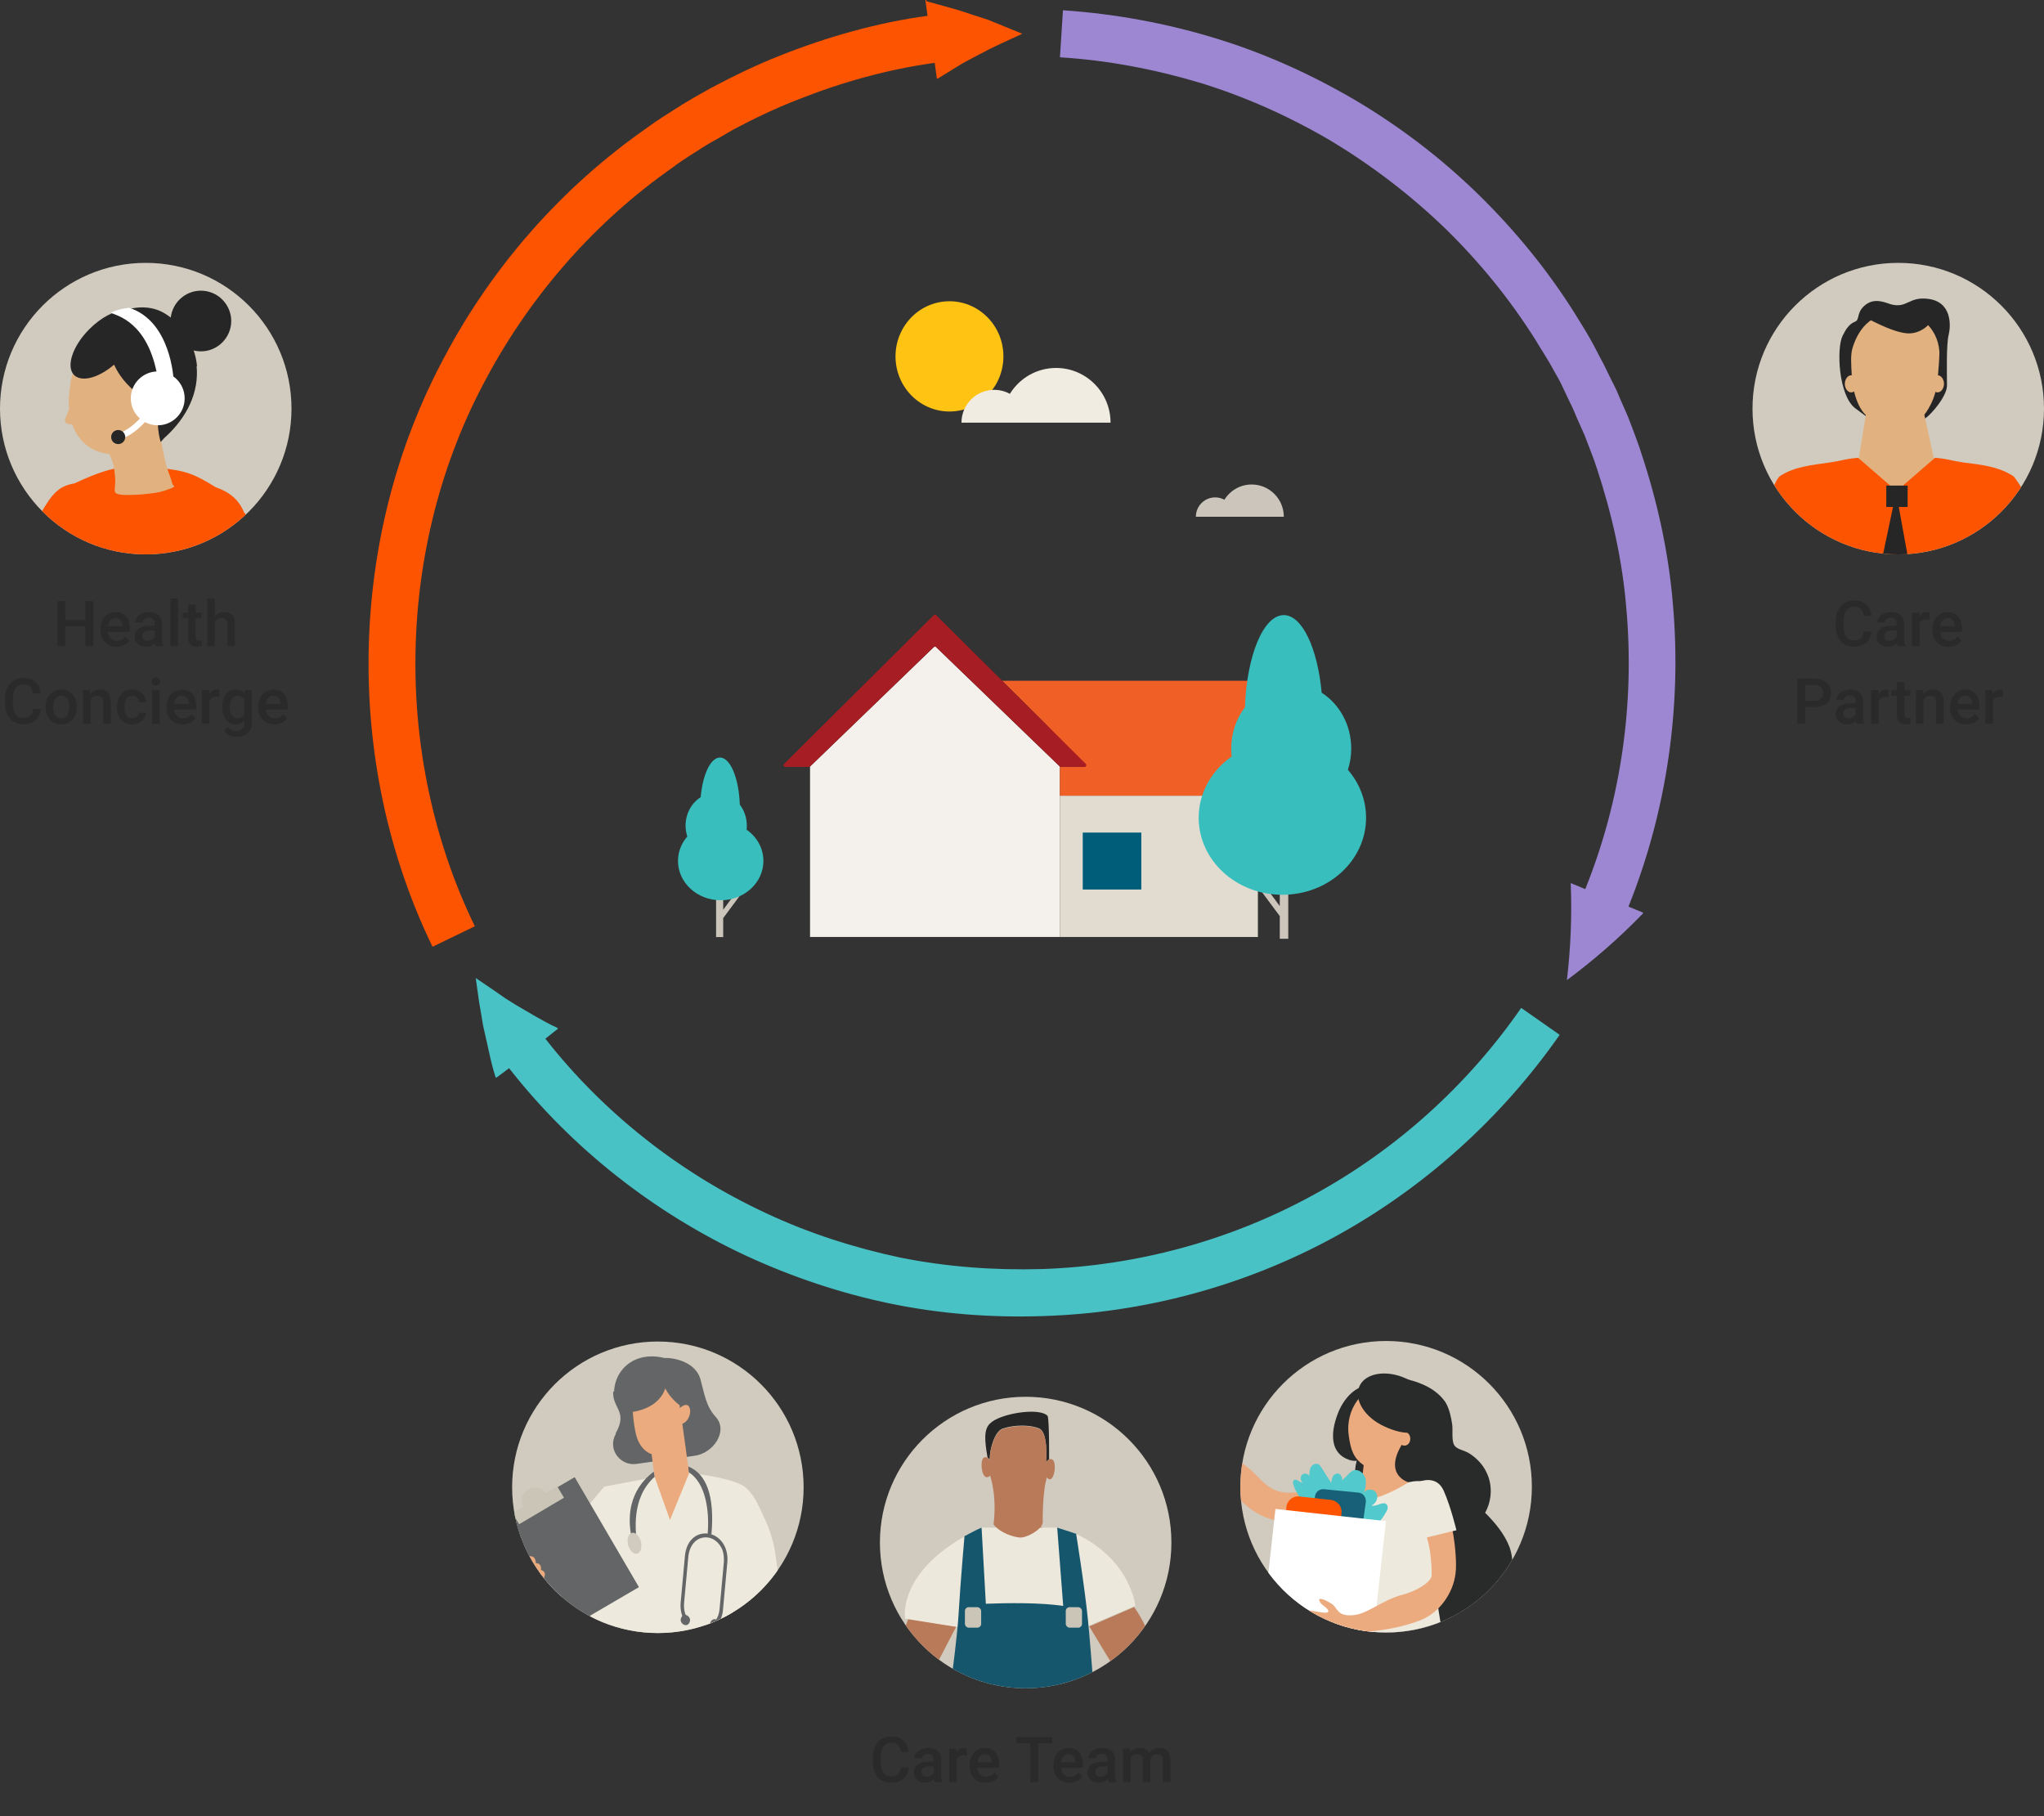 <?xml version="1.0" encoding="UTF-8"?><svg id="Layer_2" xmlns="http://www.w3.org/2000/svg" width="580.04" height="515.37" xmlns:xlink="http://www.w3.org/1999/xlink" viewBox="0 0 580.04 515.37"><rect x="0" y="0" width="580.04" height="515.37" fill="#333333" stroke="none"/><defs><style>.cls-1{fill:none;}.cls-2{fill:#f4f1ec;}.cls-3{fill:#ffc413;}.cls-4{fill:#52c9cc;}.cls-5{fill:#ebab7f;}.cls-6{fill:#e2dcd0;}.cls-7{fill:#f05f25;}.cls-8{fill:#005d7a;}.cls-9{fill:#f0ece1;}.cls-10{fill:#ede8dc;}.cls-11{fill:#fc5400;}.cls-12,.cls-13{fill:#cbc5bc;}.cls-12,.cls-14{fill-rule:evenodd;}.cls-15{fill:#a61e23;}.cls-16{clip-path:url(#clippath-1);}.cls-17{clip-path:url(#clippath-3);}.cls-18{clip-path:url(#clippath-4);}.cls-19{clip-path:url(#clippath-2);}.cls-20{fill:#292a2a;}.cls-21{fill:#fff;}.cls-22{fill:#262626;}.cls-23{fill:#16566d;}.cls-24{fill:#e1b180;}.cls-25{fill:#9d87d2;}.cls-26{fill:#48c2c5;}.cls-27{fill:#eee9dd;}.cls-28{fill:#b97a59;}.cls-29{fill:#d0cbbe;}.cls-30{fill:#2a2a2a;}.cls-31{fill:#cac5b7;}.cls-32{fill:#176077;}.cls-33{fill:#636566;}.cls-14{fill:#37bebd;}.cls-34{clip-path:url(#clippath);}</style><clipPath id="clippath"><circle class="cls-1" cx="41.36" cy="115.95" r="41.36"/></clipPath><clipPath id="clippath-1"><circle class="cls-1" cx="186.69" cy="422.03" r="41.36" transform="translate(-243.74 255.62) rotate(-45)"/></clipPath><clipPath id="clippath-2"><circle class="cls-1" cx="291.06" cy="437.71" r="41.36" transform="translate(-224.26 334.01) rotate(-45)"/></clipPath><clipPath id="clippath-3"><circle class="cls-1" cx="393.35" cy="421.88" r="41.36" transform="translate(-183.11 401.71) rotate(-45)"/></clipPath><clipPath id="clippath-4"><circle class="cls-1" cx="538.68" cy="115.95" r="41.36"/></clipPath></defs><g id="Layer_1-2"><path class="cls-26" d="M140.7,305.65v.24c.12,0,3.76-2.79,3.76-2.79,17.83,22.8,41.24,41.12,67.32,53.25,13.1,6.06,26.93,10.67,41,13.58,14.19,2.91,28.62,4,43.06,3.52,28.87-.85,57.49-8.61,82.84-22.44,25.35-13.83,47.42-33.72,63.92-57.37l-10.92-7.64c-15.28,22.07-35.78,40.51-59.31,53.25-23.53,12.86-50.09,20.01-76.9,20.86-13.34.36-26.81-.61-40.03-3.27-13.1-2.79-25.96-6.91-38.09-12.61-24.26-11.28-45.97-28.26-62.59-49.49l3.52-2.79v-.24c-2.18-.97-4.12-2.06-6.06-3.15l-5.82-3.4c-.97-.61-1.94-1.21-2.91-1.82l-2.79-1.94-5.7-3.88.97,6.91.61,3.52c.24,1.21.36,2.43.61,3.52l1.58,7.03c.49,2.3,1.09,4.73,1.82,7.03l.12.12Z"/><path class="cls-11" d="M262.84,0h-.24l.61,4.49c-14.31,1.94-28.38,5.94-41.85,11.28-6.79,2.67-13.22,5.82-19.65,9.22l-4.73,2.67c-1.58.97-3.15,1.82-4.61,2.79-3.03,1.94-6.19,3.88-9.1,6.06-23.77,16.62-43.42,38.93-57.01,64.53-27.65,51.18-28.87,115.35-3.52,167.62l12.01-5.82c-23.53-48.4-22.44-108.07,3.27-155.49,12.74-23.77,30.93-44.51,53-59.92,2.67-2.06,5.58-3.76,8.37-5.58,1.46-.97,2.91-1.7,4.37-2.55l4.37-2.55c5.94-3.15,12.01-6.06,18.31-8.49,12.49-4.97,25.59-8.61,38.81-10.43l.61,4.49h.24l5.7-3.52c1.94-1.21,3.88-2.18,5.94-3.27l3.03-1.58c.97-.49,2.06-.97,3.03-1.46l6.31-2.91-6.55-2.67c-1.09-.49-2.18-.85-3.27-1.33l-3.4-1.09c-2.3-.73-4.61-1.58-6.91-2.18l-7.03-1.94-.12-.36Z"/><path class="cls-25" d="M466.24,259.2v-.24l-4.12-1.7c10.92-27.17,15.16-56.89,12.61-85.87-1.21-14.55-4.37-28.99-8.98-42.82-.49-1.7-1.21-3.4-1.82-5.22l-1.94-5.09-2.18-4.97-1.09-2.55c-.36-.85-.85-1.7-1.21-2.43l-2.43-4.97c-.85-1.58-1.7-3.15-2.55-4.85-1.7-3.27-3.64-6.31-5.58-9.46-7.76-12.37-17.1-23.77-27.53-33.96-10.43-10.19-22.2-19.16-34.69-26.56-12.61-7.4-25.96-13.46-40.03-17.71-13.95-4.25-28.5-6.91-43.06-7.88l-.85,13.34c13.58.85,26.93,3.4,39.9,7.28,12.98,4,25.35,9.58,37.12,16.5,11.64,7.03,22.44,15.28,32.26,24.74,9.7,9.46,18.31,20.01,25.59,31.54,1.7,2.91,3.64,5.7,5.22,8.73.85,1.46,1.7,2.91,2.43,4.49l2.18,4.61c.36.73.73,1.46,1.09,2.3l.97,2.3,2.06,4.61,1.82,4.73c.61,1.58,1.21,3.15,1.7,4.73,4.25,12.86,7.28,26.2,8.37,39.66,2.43,27.05-1.46,54.58-11.64,79.81l-4.12-1.7v.24c.36,8.85,0,18.07-1.09,27.29,7.52-5.58,14.8-11.89,21.71-19.04l-.12.12Z"/><circle class="cls-29" cx="41.36" cy="115.95" r="41.36"/><g class="cls-34"><path class="cls-11" d="M69.38,145.67c-1.21-3.03-3.27-5.7-8.13-7.4-6.19-3.76-8.13-4.73-16.86-5.58s-12.86-.36-23.29,4.49c-3.88.61-5.7,2.55-7.52,5.22-2.18,3.15-8.85,15.4-11.16,20.74h70.23s-2.06-14.68-3.15-17.59l-.12.12Z"/><path class="cls-24" d="M20.01,109.04c-1.94,10.31,1.94,18.19,9.95,19.65,8.13,1.46,19.29-4.61,21.1-14.92,1.94-10.31-4.97-19.16-13.1-20.62s-16.13,5.58-18.07,15.89"/><path class="cls-24" d="M30.57,127.96c1.7,3.15,1.82,4.85,2.06,7.03.49,4.25-1.58,5.22,2.67,5.46,2.18,0,3.88,0,6.91-.36s3.52-.49,5.82-1.33,1.09-.73.85-1.58c-.49-2.06-1.46-3.76-1.94-6.19-.97-3.88-1.58-8.01-1.58-8.01,0,0-16.74,1.09-14.68,4.97h-.12Z"/><path class="cls-22" d="M55.92,103.95c-.61-6.31-4.12-12.01-9.22-15.04-3.27-1.94-7.16-2.18-11.4-.85-2.79,0-6.67,2.06-9.95,5.34-4.73,4.73-6.67,10.55-4.37,12.98,2.18,2.18,7.03.85,11.4-2.91,3.88,8.73,13.46,12.01,13.46,12.01-2.18,3.76-.24,9.95-.24,9.95l.97-1.09c6.67-5.94,9.95-13.22,9.22-20.5l.12.12Z"/><path class="cls-21" d="M31.54,88.66c2.43-1.09,4.49-1.21,4.97-1.33s0,0,.12,0c11.89,3.76,12.61,20.26,12.61,20.26l-4.49-.36c-2.67-16.13-11.89-17.71-13.22-18.44v-.24.12Z"/><path class="cls-21" d="M34.2,124.69l-.49-1.82c4.73-1.21,9.46-8.37,9.46-8.49l1.46.97c-.24.36-5.09,7.88-10.55,9.22"/><path class="cls-22" d="M65.62,91.09c0-4.73-3.88-8.61-8.61-8.61s-8.61,3.88-8.61,8.61,3.88,8.61,8.61,8.61,8.61-3.88,8.61-8.61"/><path class="cls-22" d="M35.42,124.69c.36-.97-.12-2.18-1.21-2.55-.97-.36-2.18.12-2.55,1.21-.36.97.12,2.18,1.21,2.55.97.36,2.18-.12,2.55-1.21"/><path class="cls-24" d="M20.26,114.62l-1.7,4.12c-.36.73.12,1.58.97,1.58l2.18.24-1.33-5.94h-.12Z"/><circle class="cls-21" cx="44.76" cy="113.04" r="7.64"/></g><circle class="cls-29" cx="538.68" cy="115.95" r="41.36"/><circle class="cls-29" cx="291.06" cy="437.71" r="41.36"/><circle class="cls-29" cx="186.69" cy="422.03" r="41.36"/><g class="cls-16"><path class="cls-27" d="M219.24,438.83l-2.67,1.7-6.31,3.76c-.24,1.82-.73,3.52-1.58,5.09-1.7,3.15-1.33,5.7-.61,10.31,0,.73.24,1.46.36,2.06l1.46,8.13h-40.75l-2.91-20.98-12.49,7.4-.97-12.25,18.68-22.2,14.19-2.67,7.76-1.46s13.71,1.21,17.83,4.12c4.97,3.4,8.01,17.1,8.01,17.1v-.12Z"/><path class="cls-33" d="M174,394.8c-.24,4.97,4.25,5.58.73,11.89v.24c-.61,1.09-.85,2.18-.73,3.4.36,3.15,3.27,5.46,6.43,5.09l16.5-2.3c5.46-.61,9.82-7.03,6.19-11.04h0c-2.79-3.03-3.15-6.31-4.37-10.79-1.33-4.49-6.79-6.06-10.19-5.94-8.37-2.06-14.07,3.15-14.31,9.58l-.24-.12Z"/><path class="cls-5" d="M195.59,417.97l-5.46,13.34-4.37-12.25-.85-6.43s-3.64-.97-4.61-6.43c-.36-1.82-.61-3.64-.73-5.58,0,0,7.28-.73,9.22-6.67.97,1.94,2.43,3.52,4.12,4.85v.73c.85-.73,1.7-1.09,2.3-.73s.97,1.94.24,3.4c-.36.85-.97,1.46-1.82,1.82l1.94,14.07v-.12Z"/><path class="cls-27" d="M206.5,450.35l-10.55,18.19,11.04-.49,11.04-9.34c2.55-2.18,3.76-5.46,3.27-8.73l-1.21-8.61c-.61-4.61-2.18-9.1-4.49-13.1,0,0,0-.24-.24-.36-3.76-6.43-10.31-8.37-17.34-8.49"/><rect class="cls-33" x="147.45" y="423.39" width="26.56" height="36.14" transform="translate(-200.77 141.4) rotate(-30.3)"/><path class="cls-5" d="M151.44,450.35c-2.3-.73-7.03-7.03-5.46-8.37.97-.85,2.55-1.94,3.4-1.46.36.24.73.61.85,1.09,1.94-.24,1.82,1.94,1.82,1.94,1.82,0,1.46,1.94,1.46,1.94,3.27.97-1.58,5.34-1.94,4.97l-.12-.12Z"/><path class="cls-31" d="M145.37,429.25l1.94,3.27,12.74-7.52-1.94-3.27-3.27,1.94c-.97-1.58-3.03-2.06-4.73-1.21-1.82.85-2.55,3.15-1.58,4.97l-3.15,1.94v-.12Z"/><path class="cls-33" d="M201.77,435.43h-.97c.61-6.91-.61-14.55-5.22-17.59-.24-.24-.24-1.7-.24-1.7,5.09,2.06,7.52,8.25,6.55,19.29h-.12Z"/><path class="cls-33" d="M180.67,437.86h-1.09c-3.03-11.89,2.55-17.71,5.94-20.26l.24,1.46c-6.91,6.19-5.22,15.89-5.09,18.8Z"/><path class="cls-33" d="M203.83,460.66l-.85-.73c.73-.97,1.09-2.06,1.21-3.27l1.21-13.22c.12-1.82-.12-3.52-.97-4.73-.85-1.33-2.06-2.18-3.52-2.43-2.91-.36-5.22,1.82-5.58,5.46l-1.21,13.22c-.12,1.33.12,2.67.73,3.88l-.85.61c-.73-1.46-.97-3.03-.85-4.61l1.21-13.22c.36-4.37,3.15-6.91,6.67-6.43,1.7.24,3.27,1.33,4.25,2.91s1.33,3.52,1.09,5.58l-1.21,13.22c-.12,1.46-.61,2.79-1.46,3.88l.12-.12Z"/><path class="cls-29" d="M181.88,437.38c.36,1.7,0,3.15-1.09,3.52-.97.24-2.06-.85-2.55-2.43-.36-1.7,0-3.15,1.09-3.52.97-.24,2.06.85,2.55,2.43Z"/><path class="cls-33" d="M195.83,459.57c0,.85-.49,1.58-1.21,1.58s-1.33-.61-1.46-1.33c0-.85.49-1.58,1.21-1.58s1.33.61,1.46,1.33Z"/><path class="cls-33" d="M204.2,460.78c0,.85-.49,1.58-1.21,1.58s-1.33-.61-1.46-1.33.49-1.58,1.21-1.58,1.33.61,1.46,1.33Z"/></g><path class="cls-30" d="M26.44,183.37h-2.21v-5.68h-5.72v5.68h-2.22v-12.8h2.22v5.33h5.72v-5.33h2.21v12.8Z"/><path class="cls-30" d="M33.05,183.54c-1.35,0-2.45-.43-3.29-1.28s-1.26-1.99-1.26-3.41v-.26c0-.95.18-1.8.55-2.54.37-.75.88-1.33,1.54-1.74s1.4-.62,2.21-.62c1.29,0,2.29.41,3,1.24s1.06,2,1.06,3.51v.86h-6.21c.06.79.33,1.41.79,1.86.46.46,1.04.69,1.74.69.98,0,1.78-.4,2.39-1.19l1.15,1.1c-.38.57-.89,1.01-1.53,1.32s-1.35.47-2.14.47ZM32.79,175.4c-.59,0-1.06.21-1.42.62-.36.41-.59.98-.69,1.71h4.07v-.16c-.05-.71-.24-1.26-.57-1.62s-.8-.55-1.39-.55Z"/><path class="cls-30" d="M44.2,183.37c-.09-.18-.18-.48-.25-.89-.68.71-1.51,1.06-2.5,1.06s-1.73-.27-2.34-.82-.91-1.22-.91-2.02c0-1.01.38-1.79,1.13-2.33s1.83-.81,3.23-.81h1.31v-.62c0-.49-.14-.89-.41-1.18s-.69-.44-1.26-.44c-.49,0-.88.12-1.2.36s-.47.55-.47.93h-2.14c0-.52.17-1.01.52-1.46s.82-.81,1.41-1.07,1.26-.39,1.99-.39c1.11,0,2,.28,2.66.84s1,1.35,1.02,2.36v4.29c0,.86.12,1.54.36,2.05v.15h-2.18ZM41.86,181.83c.42,0,.82-.1,1.19-.31.37-.21.65-.48.84-.83v-1.79h-1.15c-.79,0-1.39.14-1.78.41s-.6.67-.6,1.17c0,.41.14.74.41.98.27.24.64.36,1.09.36Z"/><path class="cls-30" d="M50.53,183.37h-2.14v-13.5h2.14v13.5Z"/><path class="cls-30" d="M55.53,171.55v2.31h1.68v1.58h-1.68v5.31c0,.36.07.63.22.79.14.16.4.24.77.24.25,0,.5-.03.75-.09v1.65c-.49.13-.96.2-1.41.2-1.64,0-2.46-.91-2.46-2.72v-5.39h-1.56v-1.58h1.56v-2.31h2.14Z"/><path class="cls-30" d="M60.95,174.9c.7-.81,1.58-1.21,2.65-1.21,2.03,0,3.06,1.16,3.08,3.47v6.21h-2.14v-6.13c0-.66-.14-1.12-.43-1.39s-.7-.41-1.25-.41c-.86,0-1.49.38-1.92,1.14v6.79h-2.14v-13.5h2.14v5.03Z"/><path class="cls-30" d="M11.57,201.2c-.13,1.37-.63,2.43-1.51,3.19s-2.05,1.15-3.51,1.15c-1.02,0-1.92-.24-2.69-.73-.78-.48-1.38-1.17-1.8-2.06s-.64-1.92-.66-3.1v-1.2c0-1.21.21-2.27.64-3.19s1.04-1.63,1.84-2.13c.8-.5,1.72-.75,2.77-.75,1.41,0,2.55.38,3.41,1.15s1.36,1.85,1.5,3.25h-2.21c-.11-.92-.37-1.58-.8-1.99-.43-.41-1.06-.61-1.89-.61-.97,0-1.71.35-2.23,1.06-.52.71-.78,1.74-.79,3.11v1.13c0,1.38.25,2.44.74,3.17.5.73,1.22,1.09,2.18,1.09.87,0,1.53-.2,1.97-.59s.72-1.05.83-1.96h2.21Z"/><path class="cls-30" d="M12.95,200.53c0-.93.18-1.77.55-2.52s.89-1.32,1.56-1.72,1.44-.6,2.3-.6c1.28,0,2.33.41,3.12,1.24.8.83,1.23,1.92,1.3,3.29v.5c0,.94-.17,1.78-.53,2.51-.36.74-.88,1.31-1.55,1.71-.67.4-1.45.61-2.33.61-1.34,0-2.42-.45-3.22-1.34s-1.21-2.08-1.21-3.57v-.11ZM15.09,200.71c0,.98.2,1.74.61,2.3s.97.83,1.69.83,1.28-.28,1.68-.84.6-1.39.6-2.47c0-.96-.21-1.72-.62-2.29-.41-.56-.97-.84-1.68-.84s-1.25.28-1.66.83-.62,1.38-.62,2.48Z"/><path class="cls-30" d="M25.58,195.86l.06,1.1c.7-.85,1.63-1.27,2.77-1.27,1.98,0,2.99,1.13,3.02,3.4v6.28h-2.14v-6.16c0-.6-.13-1.05-.39-1.34s-.69-.44-1.28-.44c-.86,0-1.5.39-1.92,1.17v6.77h-2.14v-9.51h2.01Z"/><path class="cls-30" d="M37.52,203.84c.53,0,.98-.16,1.33-.47s.54-.69.56-1.15h2.01c-.02.59-.21,1.14-.55,1.66s-.81.92-1.41,1.22-1.23.45-1.92.45c-1.33,0-2.38-.43-3.16-1.29s-1.17-2.05-1.17-3.57v-.22c0-1.45.39-2.61,1.16-3.48s1.83-1.31,3.16-1.31c1.13,0,2.05.33,2.76.99.71.66,1.08,1.52,1.12,2.6h-2.01c-.02-.54-.21-.99-.56-1.34s-.79-.53-1.33-.53c-.69,0-1.22.25-1.6.75s-.57,1.26-.57,2.28v.34c0,1.03.19,1.8.56,2.31.37.51.91.76,1.61.76Z"/><path class="cls-30" d="M43.03,193.39c0-.33.1-.6.31-.82s.51-.33.89-.33.69.11.9.33.32.49.32.82-.11.59-.32.8-.51.32-.9.32-.68-.11-.89-.32-.31-.48-.31-.8ZM45.3,205.37h-2.14v-9.51h2.14v9.51Z"/><path class="cls-30" d="M51.81,205.54c-1.35,0-2.45-.43-3.29-1.28s-1.26-1.99-1.26-3.41v-.26c0-.95.18-1.8.55-2.54.37-.75.88-1.33,1.54-1.74s1.4-.62,2.21-.62c1.29,0,2.29.41,3,1.24s1.06,2,1.06,3.51v.86h-6.21c.06.79.33,1.41.79,1.86.46.46,1.04.69,1.74.69.98,0,1.78-.4,2.39-1.19l1.15,1.1c-.38.57-.89,1.01-1.53,1.32s-1.35.47-2.14.47ZM51.56,197.4c-.59,0-1.06.21-1.42.62-.36.41-.59.98-.69,1.71h4.07v-.16c-.05-.71-.24-1.26-.57-1.62s-.8-.55-1.39-.55Z"/><path class="cls-30" d="M62.27,197.81c-.28-.05-.57-.07-.87-.07-.98,0-1.64.38-1.98,1.12v6.5h-2.14v-9.51h2.04l.05,1.06c.52-.83,1.23-1.24,2.14-1.24.3,0,.56.04.76.12v2Z"/><path class="cls-30" d="M63.07,200.54c0-1.48.35-2.66,1.04-3.54.7-.88,1.62-1.32,2.76-1.32,1.08,0,1.94.38,2.56,1.13l.1-.96h1.92v9.22c0,1.25-.39,2.23-1.16,2.95-.78.72-1.82,1.08-3.14,1.08-.7,0-1.38-.15-2.04-.44-.67-.29-1.17-.67-1.52-1.14l1.01-1.28c.66.78,1.46,1.17,2.43,1.17.71,0,1.27-.19,1.68-.58s.62-.95.62-1.69v-.64c-.62.69-1.44,1.03-2.46,1.03-1.11,0-2.02-.44-2.73-1.33s-1.06-2.11-1.06-3.67ZM65.2,200.73c0,.96.19,1.71.58,2.25s.93.82,1.62.82c.86,0,1.5-.37,1.92-1.11v-4.18c-.4-.72-1.04-1.08-1.9-1.08-.7,0-1.25.28-1.64.83s-.58,1.38-.58,2.46Z"/><path class="cls-30" d="M77.84,205.54c-1.35,0-2.45-.43-3.29-1.28s-1.26-1.99-1.26-3.41v-.26c0-.95.18-1.8.55-2.54.37-.75.88-1.33,1.54-1.74s1.4-.62,2.21-.62c1.29,0,2.29.41,3,1.24s1.06,2,1.06,3.51v.86h-6.21c.06.79.33,1.41.79,1.86.46.46,1.04.69,1.74.69.98,0,1.78-.4,2.39-1.19l1.15,1.1c-.38.57-.89,1.01-1.53,1.32s-1.35.47-2.14.47ZM77.58,197.4c-.59,0-1.06.21-1.42.62-.36.41-.59.98-.69,1.71h4.07v-.16c-.05-.71-.24-1.26-.57-1.62s-.8-.55-1.39-.55Z"/><path class="cls-30" d="M257.85,501.53c-.13,1.37-.63,2.43-1.51,3.2-.88.76-2.05,1.15-3.51,1.15-1.02,0-1.92-.24-2.69-.72-.78-.48-1.38-1.17-1.8-2.06s-.64-1.92-.66-3.1v-1.2c0-1.21.21-2.27.64-3.19s1.04-1.63,1.84-2.13c.8-.5,1.72-.75,2.77-.75,1.41,0,2.55.38,3.41,1.15.86.77,1.36,1.85,1.5,3.25h-2.21c-.11-.92-.37-1.58-.8-1.99-.43-.41-1.06-.61-1.89-.61-.97,0-1.71.35-2.23,1.06-.52.71-.78,1.74-.79,3.11v1.13c0,1.38.25,2.44.74,3.17s1.22,1.09,2.18,1.09c.87,0,1.53-.2,1.97-.59s.72-1.05.83-1.96h2.21Z"/><path class="cls-30" d="M265.31,505.7c-.09-.18-.18-.48-.25-.89-.68.71-1.51,1.06-2.5,1.06s-1.73-.27-2.34-.82-.91-1.22-.91-2.02c0-1.01.38-1.79,1.13-2.33s1.83-.81,3.23-.81h1.31v-.62c0-.49-.14-.89-.41-1.18s-.69-.44-1.26-.44c-.49,0-.88.12-1.2.36-.31.24-.47.55-.47.93h-2.14c0-.52.17-1.01.52-1.46s.82-.81,1.41-1.07,1.26-.39,1.99-.39c1.11,0,2,.28,2.66.84s1,1.35,1.02,2.36v4.29c0,.86.12,1.54.36,2.05v.15h-2.18ZM262.97,504.16c.42,0,.82-.1,1.19-.31.37-.21.65-.48.84-.83v-1.79h-1.15c-.79,0-1.39.14-1.78.41s-.6.67-.6,1.17c0,.41.14.74.41.98.27.24.64.36,1.09.36Z"/><path class="cls-30" d="M274.35,498.14c-.28-.05-.57-.07-.87-.07-.98,0-1.64.38-1.98,1.12v6.5h-2.14v-9.51h2.04l.05,1.06c.52-.83,1.23-1.24,2.14-1.24.3,0,.56.04.76.12v2Z"/><path class="cls-30" d="M279.72,505.88c-1.35,0-2.45-.43-3.29-1.28-.84-.85-1.26-1.99-1.26-3.41v-.26c0-.95.18-1.8.55-2.54.37-.75.88-1.33,1.54-1.75s1.4-.62,2.21-.62c1.29,0,2.29.41,3,1.24s1.06,2,1.06,3.51v.86h-6.21c.06.79.33,1.41.79,1.86.46.46,1.04.69,1.74.69.98,0,1.78-.4,2.39-1.19l1.15,1.1c-.38.57-.89,1.01-1.53,1.32-.64.31-1.35.47-2.14.47ZM279.46,497.73c-.59,0-1.06.21-1.42.62-.36.41-.59.98-.69,1.71h4.07v-.16c-.05-.71-.24-1.25-.57-1.62s-.8-.55-1.39-.55Z"/><path class="cls-30" d="M298.6,494.7h-3.99v11h-2.21v-11h-3.96v-1.79h10.15v1.79Z"/><path class="cls-30" d="M303.48,505.88c-1.35,0-2.45-.43-3.29-1.28-.84-.85-1.26-1.99-1.26-3.41v-.26c0-.95.18-1.8.55-2.54.37-.75.88-1.33,1.54-1.75s1.4-.62,2.21-.62c1.29,0,2.29.41,3,1.24s1.06,2,1.06,3.51v.86h-6.21c.06.79.33,1.41.79,1.86.46.46,1.04.69,1.74.69.98,0,1.78-.4,2.39-1.19l1.15,1.1c-.38.57-.89,1.01-1.53,1.32-.64.31-1.35.47-2.14.47ZM303.22,497.73c-.59,0-1.06.21-1.42.62-.36.41-.59.98-.69,1.71h4.07v-.16c-.05-.71-.24-1.25-.57-1.62s-.8-.55-1.39-.55Z"/><path class="cls-30" d="M314.63,505.7c-.09-.18-.18-.48-.25-.89-.68.71-1.51,1.06-2.5,1.06s-1.73-.27-2.34-.82-.91-1.22-.91-2.02c0-1.01.38-1.79,1.13-2.33s1.83-.81,3.23-.81h1.31v-.62c0-.49-.14-.89-.41-1.18s-.69-.44-1.26-.44c-.49,0-.88.12-1.2.36-.31.24-.47.55-.47.93h-2.14c0-.52.17-1.01.52-1.46s.82-.81,1.41-1.07,1.26-.39,1.99-.39c1.11,0,2,.28,2.66.84s1,1.35,1.02,2.36v4.29c0,.86.12,1.54.36,2.05v.15h-2.18ZM312.28,504.16c.42,0,.82-.1,1.19-.31.37-.21.65-.48.84-.83v-1.79h-1.15c-.79,0-1.39.14-1.78.41s-.6.67-.6,1.17c0,.41.14.74.41.98.27.24.64.36,1.09.36Z"/><path class="cls-30" d="M320.69,496.19l.06.99c.67-.78,1.58-1.17,2.74-1.17,1.27,0,2.14.49,2.61,1.46.69-.97,1.66-1.46,2.92-1.46,1.05,0,1.83.29,2.34.87.51.58.77,1.44.79,2.57v6.25h-2.14v-6.19c0-.6-.13-1.05-.4-1.33s-.7-.42-1.31-.42c-.49,0-.88.13-1.19.39-.31.26-.52.6-.65,1.02v6.52s-2.13,0-2.13,0v-6.26c-.03-1.12-.6-1.68-1.71-1.68-.86,0-1.46.35-1.82,1.05v6.89h-2.14v-9.51h2.01Z"/><path class="cls-30" d="M531.09,179.2c-.13,1.37-.63,2.43-1.51,3.19s-2.05,1.15-3.51,1.15c-1.02,0-1.92-.24-2.69-.73-.78-.48-1.38-1.17-1.8-2.06s-.64-1.92-.66-3.1v-1.2c0-1.21.21-2.27.64-3.19s1.04-1.63,1.84-2.13c.8-.5,1.72-.75,2.77-.75,1.41,0,2.55.38,3.41,1.15s1.36,1.85,1.5,3.25h-2.21c-.11-.92-.37-1.58-.8-1.99-.43-.41-1.06-.61-1.89-.61-.97,0-1.71.35-2.23,1.06-.52.71-.78,1.74-.79,3.11v1.13c0,1.38.25,2.44.74,3.17.5.73,1.22,1.09,2.18,1.09.87,0,1.53-.2,1.97-.59s.72-1.05.83-1.96h2.21Z"/><path class="cls-30" d="M538.55,183.37c-.09-.18-.18-.48-.25-.89-.68.71-1.51,1.06-2.5,1.06s-1.73-.27-2.34-.82-.91-1.22-.91-2.02c0-1.01.38-1.79,1.13-2.33s1.83-.81,3.23-.81h1.31v-.62c0-.49-.14-.89-.41-1.18s-.69-.44-1.26-.44c-.49,0-.88.12-1.2.36s-.47.55-.47.93h-2.14c0-.52.17-1.01.52-1.46s.82-.81,1.41-1.07,1.26-.39,1.99-.39c1.11,0,2,.28,2.66.84s1,1.35,1.02,2.36v4.29c0,.86.12,1.54.36,2.05v.15h-2.18ZM536.21,181.83c.42,0,.82-.1,1.19-.31.37-.21.65-.48.84-.83v-1.79h-1.15c-.79,0-1.39.14-1.78.41s-.6.67-.6,1.17c0,.41.14.74.41.98.27.24.64.36,1.09.36Z"/><path class="cls-30" d="M547.59,175.81c-.28-.05-.57-.07-.87-.07-.98,0-1.64.38-1.98,1.12v6.5h-2.14v-9.51h2.04l.05,1.06c.52-.83,1.23-1.24,2.14-1.24.3,0,.56.04.76.12v2Z"/><path class="cls-30" d="M552.96,183.54c-1.35,0-2.45-.43-3.29-1.28s-1.26-1.99-1.26-3.41v-.26c0-.95.18-1.8.55-2.54.37-.75.88-1.33,1.54-1.74s1.4-.62,2.21-.62c1.29,0,2.29.41,3,1.24s1.06,2,1.06,3.51v.86h-6.21c.06.79.33,1.41.79,1.86.46.46,1.04.69,1.74.69.98,0,1.78-.4,2.39-1.19l1.15,1.1c-.38.57-.89,1.01-1.53,1.32s-1.35.47-2.14.47ZM552.7,175.4c-.59,0-1.06.21-1.42.62-.36.41-.59.98-.69,1.71h4.07v-.16c-.05-.71-.24-1.26-.57-1.62s-.8-.55-1.39-.55Z"/><path class="cls-30" d="M512.26,200.62v4.75h-2.22v-12.8h4.9c1.43,0,2.56.37,3.41,1.12.84.74,1.26,1.73,1.26,2.96s-.41,2.23-1.23,2.93c-.82.7-1.98,1.05-3.46,1.05h-2.65ZM512.26,198.83h2.67c.79,0,1.39-.19,1.81-.56s.62-.91.62-1.61-.21-1.24-.63-1.66-1-.63-1.74-.64h-2.73v4.46Z"/><path class="cls-30" d="M526.92,205.37c-.09-.18-.18-.48-.25-.89-.68.71-1.51,1.06-2.5,1.06s-1.73-.27-2.34-.82-.91-1.22-.91-2.02c0-1.01.38-1.79,1.13-2.33s1.83-.81,3.23-.81h1.31v-.62c0-.49-.14-.89-.41-1.18s-.69-.44-1.26-.44c-.49,0-.88.12-1.2.36s-.47.55-.47.93h-2.14c0-.52.17-1.01.52-1.46s.82-.81,1.41-1.07,1.26-.39,1.99-.39c1.11,0,2,.28,2.66.84s1,1.35,1.02,2.36v4.29c0,.86.12,1.54.36,2.05v.15h-2.18ZM524.57,203.83c.42,0,.82-.1,1.19-.31.37-.21.65-.48.84-.83v-1.79h-1.15c-.79,0-1.39.14-1.78.41s-.6.67-.6,1.17c0,.41.14.74.41.98.27.24.64.36,1.09.36Z"/><path class="cls-30" d="M535.95,197.81c-.28-.05-.57-.07-.87-.07-.98,0-1.64.38-1.98,1.12v6.5h-2.14v-9.51h2.04l.05,1.06c.52-.83,1.23-1.24,2.14-1.24.3,0,.56.04.76.12v2Z"/><path class="cls-30" d="M540.42,193.55v2.31h1.68v1.58h-1.68v5.31c0,.36.07.63.22.79.14.16.4.24.77.24.25,0,.5-.03.75-.09v1.65c-.49.13-.96.2-1.41.2-1.64,0-2.46-.91-2.46-2.72v-5.39h-1.56v-1.58h1.56v-2.31h2.14Z"/><path class="cls-30" d="M545.71,195.86l.06,1.1c.7-.85,1.63-1.27,2.77-1.27,1.98,0,2.99,1.13,3.02,3.4v6.28h-2.14v-6.16c0-.6-.13-1.05-.39-1.34s-.69-.44-1.28-.44c-.86,0-1.5.39-1.92,1.17v6.77h-2.14v-9.51h2.01Z"/><path class="cls-30" d="M557.93,205.54c-1.35,0-2.45-.43-3.29-1.28s-1.26-1.99-1.26-3.41v-.26c0-.95.18-1.8.55-2.54.37-.75.88-1.33,1.54-1.74s1.4-.62,2.21-.62c1.29,0,2.29.41,3,1.24s1.06,2,1.06,3.51v.86h-6.21c.06.79.33,1.41.79,1.86.46.46,1.04.69,1.74.69.98,0,1.78-.4,2.39-1.19l1.15,1.1c-.38.57-.89,1.01-1.53,1.32s-1.35.47-2.14.47ZM557.67,197.4c-.59,0-1.06.21-1.42.62-.36.41-.59.98-.69,1.71h4.07v-.16c-.05-.71-.24-1.26-.57-1.62s-.8-.55-1.39-.55Z"/><path class="cls-30" d="M568.38,197.81c-.28-.05-.57-.07-.87-.07-.98,0-1.64.38-1.98,1.12v6.5h-2.14v-9.51h2.04l.05,1.06c.52-.83,1.23-1.24,2.14-1.24.3,0,.56.04.76.12v2Z"/><polygon class="cls-2" points="229.87 217.52 229.87 265.88 300.77 265.88 300.77 225.78 300.77 217.52 292.69 209.73 288.18 205.37 265.32 183.3 229.87 217.52"/><rect class="cls-6" x="300.76" y="225.78" width="56.2" height="40.1"/><polygon class="cls-7" points="365.97 225.78 356.56 193.17 284.37 193.17 296.65 205.37 307.79 217.62 300.88 217.62 300.77 217.52 300.77 225.78 356.96 225.78 365.97 225.78"/><path class="cls-15" d="M307.79,217.62c.44,0,.66-.53.35-.84l-23.76-23.62-18.71-18.59c-.19-.19-.51-.19-.7,0l-42.47,42.21c-.31.31-.09.84.35.84h6.91l.11-.11,35.1-33.88c.19-.18.5-.18.69,0l35.1,33.88.11.11h6.91Z"/><rect class="cls-8" x="307.26" y="236.25" width="16.62" height="16.16"/><polygon class="cls-12" points="363.17 247.69 363.17 257.1 356.96 248.73 355.59 249.73 363.17 259.95 363.17 266.39 365.58 266.39 365.58 247.69 363.17 247.69"/><path class="cls-14" d="M382.5,218.45c.61-1.89.95-3.92.95-6.04,0-6.75-3.37-12.64-8.39-15.84-1.16-12.64-5.54-22.03-10.76-22.03-5.77,0-10.51,11.5-11.02,26.16-2.44,3.18-3.9,7.26-3.9,11.71,0,.76.05,1.51.13,2.25-5.68,3.99-9.35,10.29-9.35,17.38,0,12.07,10.63,21.86,23.75,21.86s23.75-9.79,23.75-21.86c0-5.14-1.93-9.86-5.15-13.59"/><polygon class="cls-12" points="211.56 251.98 210.42 251.15 205.23 258.14 205.23 250.28 203.21 250.28 203.21 265.9 205.23 265.9 205.23 260.52 211.56 251.98"/><path class="cls-14" d="M211.86,235.44c.04-.38.07-.76.07-1.15,0-2.27-.75-4.35-1.99-5.98-.26-7.48-2.68-13.35-5.62-13.35-2.67,0-4.9,4.8-5.49,11.25-2.56,1.63-4.28,4.63-4.28,8.07,0,1.08.18,2.11.49,3.08-1.65,1.91-2.64,4.32-2.64,6.94,0,6.16,5.43,11.16,12.12,11.16s12.12-5,12.12-11.16c0-3.62-1.87-6.84-4.78-8.87"/><path class="cls-3" d="M284.63,99.22c-1.03-8.57-8.67-14.67-17.06-13.62-8.39,1.05-14.36,8.86-13.33,17.43,1.03,8.57,8.67,14.67,17.06,13.62,8.39-1.05,14.36-8.86,13.33-17.43"/><path class="cls-9" d="M272.84,119.95c0-5.15,4.16-9.33,9.28-9.33,1.61,0,3.13.41,4.45,1.14,2.73-4.4,7.57-7.35,13.12-7.35,8.54,0,15.46,6.96,15.46,15.53h-23.74s-18.57,0-18.57,0Z"/><path class="cls-13" d="M339.36,146.64c0-3.04,2.45-5.5,5.48-5.5.95,0,1.84.24,2.62.67,1.61-2.6,4.47-4.33,7.74-4.33,5.03,0,9.12,4.1,9.12,9.16h-24.95Z"/><g class="cls-19"><path class="cls-28" d="M286.31,432.4l-4.73,2.18s1.94,2.3,8.37,2.3,8.61-2.3,8.61-2.3c0,0-3.76-.85-4.73-3.03"/><path class="cls-28" d="M267.15,501.66c-9.46-11.04-12.01-15.77-13.71-21.47-1.58-5.22,4.61-21.71,4.61-21.71l13.58,2.55-8.25,15.89,6.06,11.4-2.3,13.34h0Z"/><path class="cls-22" d="M296.38,508.33c1.21,0,2.67,0,3.64-.73.36-.49,19.04-12.13,18.31-12.49,1.21-3.27,2.43-3.27,5.7-3.4l.24.36h-.24c-.73.49-3.64.97-2.91,2.43.36.73.85,2.43,1.94,1.82.36,0,3.03-1.82,2.67-.49-.61,1.21-1.21,2.91-2.79,2.91-1.09,0-2.67,0-3.64.73l-17.1,11.28c-.36.24-.61.49-.97.85-1.7,3.52-2.18,3.76-6.06,3.76l-.24-.36h.24v-.12c.61-.49,3.52-.97,2.79-2.3-.36-.73-.85-2.55-2.06-2.06-.36,0-2.79,1.7-2.43.24.49-1.21,1.33-2.67,2.79-2.67l.12.24Z"/><path class="cls-10" d="M322.21,455.81s-1.21-13.22-16.98-20.62c-.61,0-2.55-.24-4.12-.73l-1.21-.97h-21.47c-.49.61-4.25,2.55-4.85,2.55-19.04,10.92-16.74,23.29-16.74,23.29l15.28,2.43,35.3.24,14.68-6.31.12.12Z"/><path class="cls-23" d="M305.23,435.19s-.61-.24-2.55-.85-2.67-.85-2.67-.85l1.7,22.2c-6.67-.97-15.65-.85-21.95-.61l-1.21-21.59s-.97.36-2.55,1.21-2.3,1.21-2.3,1.21c0,0-1.09,12.25-1.7,22.44s-4.73,37.84-4.73,37.84l23.29,8.13,21.1-8.13s-1.94-26.56-2.91-36.39c-.97-9.82-3.4-24.74-3.4-24.74l-.12.12Z"/><path class="cls-28" d="M321.73,456.05l-12.61,5.46,7.16,11.89-6.67,23.41c-.97,2.43-4.12,3.64-3.4,6.79,3.4-2.06,3.27,3.03,1.09,4.25,2.18,3.64,10.19.49,9.22-2.67-1.21-3.52,0-5.34,1.46-7.28s3.88-6.19,4.97-8.25c5.22-10.31,7.28-21.71-1.09-33.6h-.12Z"/><rect class="cls-31" x="273.82" y="456.05" width="4.61" height="5.82" rx="1.09" ry="1.09"/><rect class="cls-31" x="302.44" y="456.05" width="4.61" height="5.82" rx="1.09" ry="1.09"/><path class="cls-22" d="M296.86,414.94v-.61s.61-7.88-1.94-8.98-7.03-1.09-10.31,0c-1.21.36-2.18,1.94-2.79,3.64s-.97,3.4-.97,5.22c-.12-.24-.36-.36-.61-.61-.85-4.97-1.09-8.01.73-9.7,2.79-2.79,13.83-4.61,16.25-2.18,0,0,.49-.49.49,10.31v2.06c-.49.24-.85.85-.85.97v-.12Z"/><path class="cls-28" d="M280.13,419.18c.36,0,.61-.24.85-.49,1.46,4.85,1.46,9.95.97,13.83.85,1.46,4.12,3.4,7.28,3.76,1.94.24,6.19-2.06,6.67-4.12,0,0-.12-5.58.61-10.43.24-1.33.49-1.94.49-2.55,0,.12.24.24.36.36s.36.24.49.24c1.46,0,1.94-4.49.97-5.46-.36-.36-.73-.36-1.09-.24-.49.24-.85.85-.85.97v-.61s.61-7.88-1.94-8.98-7.03-1.09-10.31,0c-1.21.36-2.18,1.94-2.79,3.64s-.97,3.4-.97,5.22c-.12-.24-.36-.36-.61-.61-.36-.24-.73-.36-1.21,0-.97,1.09-.49,5.46.97,5.46h.12Z"/></g><circle class="cls-29" cx="393.35" cy="421.88" r="41.36"/><g class="cls-17"><path class="cls-20" d="M382.74,414.21c-5.09-1.82-5.34-7.16-3.15-12.98s6.91-9.22,10.79-7.76c3.88,1.46,5.34,7.28,3.15,12.98-2.06,5.7-6.91,9.22-10.79,7.76Z"/><path class="cls-20" d="M396.44,393.71c2.18,5.58,2.55,11.64-3.15,13.46-.85.24-1.82.49-2.43,1.21s-2.55,0-3.4.73c-.61.49-1.33,2.79-1.7,3.52-1.33,2.67-1.7,5.82-.36,8.61.24.49.49,1.09.49,1.58,0,.36-.36.73-.61,1.09-3.15,4-6.67,7.88-7.76,12.74-.85,3.64-.24,7.64,1.7,10.92,1.7,2.91,3.15,5.82,4.73,8.85,1.33,2.55,2.67,5.09,4,7.64.85,1.7,1.7,3.27,2.91,4.73,4.12,4.61,10.92,5.34,17.1,5.82,4.85.36,10.07.49,13.95-2.3,4.25-3.15,5.46-9.7,2.55-14.19-.36-.61-.85-1.21-1.09-1.82-.61-2.3,1.94-4.12,3.52-5.94,2.67-3.03,2.79-7.64,1.46-11.4-1.46-3.76-4.12-6.91-6.91-9.7,1.94-3.52,2.18-7.88.36-11.52-.97-2.06-2.55-3.76-4.49-5.09s-3.76-1.21-4.61-2.55-.36-4.25-.61-5.94-.73-4.37-1.94-6.31c-2.91-4.25-8.25-6.06-12.98-6.91"/><path class="cls-5" d="M342.35,396.86c.12-.12.36-.24.61-.12h.12v.12c.24,1.09.49,2.18.73,3.15.24.85.49,2.06,1.33,2.67.85.49.97-.36,1.09-.97s.49-1.21,1.21-1.09h.12s.12.12.12.24c.24.73,0,1.46,0,2.18-.24,1.94-2.55,2.67-.61,6.67,1.46,3.03,4.73,4.85,7.28,6.91s4.49,5.09,7.76,6.31c7.52,2.79,16.98-4.61,23.65.61,2.06,1.7,2.91,3.03.73,5.22-1.82,1.7-4.12,2.55-6.43,3.15-4.97,1.09-10.19.36-15.28,0-8.85-.85-13.95-6.55-18.56-13.71-1.46-2.18-2.55-4.61-4-6.79-.97-1.58-1.82-3.27-2.55-4.97-.36-.85-.73-1.7-.97-2.67-.24-.85-.49-1.58-.61-2.43v-.73c.12-.12.49,0,.61,0s.24.36.24.61v.36s0,.24.12.24c.24.12.36-.12.36-.24,0-.24,0-.61-.12-.85-.12-.49-.36-1.09-.36-1.7,0-.24,0-.61.24-.73.36-.36.73-.24.73.24,0,.61.24,1.21.49,1.7v.24c0,.12.12,0,.24,0s0-.12,0-.24c0-.61-.12-1.09-.36-1.7-.12-.49-.36-.97,0-1.46.12-.24.49-.49.73,0s0,.24,0,.36c0,.24.61,2.06.97,1.82-.12-.73-.97-2.06-.36-2.67l.73.24Z"/><path class="cls-27" d="M378.37,443.08c.49.36,1.09.85,1.58,1.33,1.46,1.7,1.33,4.25.97,6.55-.24,2.3-3.76,14.43-3.88,16.74l33.6-.24c-1.7-3.64-3.76-17.59-3.03-21.23.49-2.55-.24-4.61.49-7.16.61-2.43.61-5.09,0-7.64-.61-2.43-1.7-4.73-2.18-7.16-.61-3.4,0-4.12-3.52-4-3.64,0-8.01,2.3-11.52,2.43-2.91,0-4.37-1.82-7.16-1.7-4,0-3.52,1.46-4.12,4.73-.49,2.3-1.58,4.49-2.67,6.55-1.46,3.03-1.82,7.52.85,10.07.24.24.49.49.73.61l-.12.12Z"/><path class="cls-5" d="M382.74,407.29c-1.09-7.76,4.49-13.83,8.98-13.95,4.49,0,6.67,4.85,6.79,11.52v1.46h.12c.85,0,1.58.85,1.58,1.94s-.73,1.94-1.58,1.94c-.36,0-.61,0-.85-.24-5.22,8.73,1.94,10.67,1.94,10.67,0,0-19.29,12.25-12.98-2.79l.24-2.06c-2.67-1.94-3.64-3.88-4.25-8.49Z"/><path class="cls-20" d="M406.03,402.56c-2.3,4.97-7.52,4.85-13.22,2.18-5.58-2.55-8.73-7.64-7.03-11.4,1.7-3.76,7.64-4.73,13.22-2.18s8.73,7.64,7.03,11.4Z"/><path class="cls-4" d="M366.61,432.64c-.36-.97-.61-1.94-.49-2.91s.73-2.06,1.7-2.3c.97-.24,2.18.49,2.06,1.58,1.21-.49,1.7-1.94,1.82-3.27,0-1.33,0-2.55.24-3.88.24-1.21,1.33-2.55,2.67-2.43.97,0,1.82.97,2.06,1.94s.24,1.94,0,3.03c1.94-2.06,4-4.12,5.94-6.06.49-.49.85-.85,1.46-1.09,1.46-.49,2.91.73,3.4,2.18.36,1.46,0,3.03-.49,4.37.49-1.46,2.79-1.46,3.52-.24.85,1.21,0,3.15-1.33,3.64,1.46.49,3.4-1.46,4.37-.24.49.61.24,1.46-.24,2.18-.73,1.33-1.7,2.67-2.91,3.76-.61.61-1.33,1.21-1.58,1.94-.49,1.21,0,2.55.24,3.76.24,2.3-.85,4.61-2.91,5.82-1.94,1.21-4.49,1.21-6.67.49-6.55-2.06-10.79-6.19-13.1-12.37l.24.12Z"/><path class="cls-4" d="M382.62,427.07c.36-.49.61-1.09.73-1.7s-.12-1.33-.73-1.58-1.33,0-1.46.61c-.61-.49-.73-1.33-.61-2.18,0-.73.36-1.58.36-2.3s-.49-1.7-1.21-1.82c-.61,0-1.21.36-1.46.85s-.36,1.21-.49,1.82c-.97-1.46-1.82-2.91-2.79-4.37-.24-.36-.36-.61-.73-.85-.73-.49-1.82,0-2.3.85-.36.85-.36,1.82-.36,2.67,0-.85-1.46-1.21-2.06-.61s-.49,1.82.24,2.3c-.97,0-1.82-1.33-2.55-.73-.36.24-.36.85-.12,1.33.24.97.73,1.82,1.21,2.67.24.49.61.85.73,1.33,0,.73-.36,1.46-.61,2.18-.49,1.33,0,2.91.97,3.88.97.97,2.43,1.33,3.88,1.21,4.25-.36,7.28-2.18,9.46-5.58h-.12Z"/><path class="cls-32" d="M386.62,433.13l.97-6.91c.12-1.33-.73-2.55-2.06-2.67l-9.82-.97c-1.33-.12-2.43.85-2.55,2.06l-.73,6.31c-.12,1.21.73,2.43,1.94,2.55l9.58,1.7c1.33.24,2.55-.73,2.79-2.06h-.12Z"/><path class="cls-11" d="M380.19,434.1l.49-4.73c.24-1.82-1.09-3.52-3.03-3.76l-8.85-.97c-1.94-.24-3.64,1.21-3.76,3.15l-.36,4.73c-.12,1.82,1.21,3.4,3.03,3.64l8.61.97c1.82.24,3.52-1.09,3.76-3.03h.12Z"/><rect class="cls-21" x="354.66" y="434.69" width="41.36" height="31.54" transform="translate(-113.58 774.1) rotate(-83.7)"/><path class="cls-5" d="M369.27,457.87c-1.21-2.06,5.09-.24,6.79-.24s.61-1.21-.24-1.82-1.33-1.09-1.46-1.82c0-.73,1.82,0,3.52,1.09,1.7.97,1.33,3.52,5.7,3.27,4.37-.12,8.49-4.37,14.8-5.94,2.3-.61,7.03-2.67,7.88-5.09.12-1.94-.24-7.03-.97-9.7-.73-2.3-.85-4.85-1.21-7.28-.24-1.7,1.82-1.82,4-.97,1.21.49,1.82-.36,2.55.73,1.09,1.58,1.46,3.64,1.82,5.58.49,2.91.97,8.13.61,10.67-.61,5.7-4.61,11.28-9.82,13.34-7.03,2.79-14.68,3.4-22.07,4-7.4.61-10.79-3.76-12.01-5.82h.12Z"/><path class="cls-27" d="M402.99,420.39s4.61-1.94,6.67,2.55c2.06,4.61,3.64,11.28,3.64,11.28l-9.46,2.3s-3.4-10.67-.85-16.13Z"/></g><g class="cls-18"><path class="cls-22" d="M546.32,118.74c1.94-1.33,6.31-6.55,6.19-9.46,0-2.91-.24-11.64.49-14.31.61-2.55.97-9.46-6.06-10.19-5.22-.61-5.82,2.79-10.31,1.58-1.7-.49-4.73-2.06-7.52.36-2.43,2.18-1.21,4-2.79,4.61s-2.55,2.18-3.4,3.88c-1.82,3.52-1.21,16.98,3.52,20.62,8.49,6.43,7.4,4.61,7.4,4.61"/><path class="cls-24" d="M550.32,99.46c-.12-1.46-.49-2.91-1.21-4.37-1.94-3.88-5.7-6.43-10.43-6.43-6.79,0-10.92,3.52-12.98,10.07-.61,2.06-.36,4.97-.24,7.28,0,1.94.73,8.61,4,11.77l-2.79,17.47c11.77,7.28,23.17-.36,23.17-.36l-3.76-17.22s.85-.97,1.82-2.91c1.09-2.18,1.7-4.49,1.94-6.91.24-2.67.61-7.03.49-8.49"/><path class="cls-24" d="M527.16,108.92c0,1.33-.85,2.43-1.82,2.43s-1.82-1.09-1.82-2.43.85-2.43,1.82-2.43,1.82,1.09,1.82,2.43"/><path class="cls-24" d="M551.66,108.92c0,1.33-.85,2.43-1.82,2.43s-1.82-1.09-1.82-2.43.85-2.43,1.82-2.43,1.82,1.09,1.82,2.43"/><path class="cls-22" d="M528.86,89.76s8.13,4.73,12.74,4.85c4.61,0,6.91-4,6.91-4,0,0-5.22-3.76-10.07-3.15s-9.58,2.3-9.58,2.3Z"/><path class="cls-11" d="M509.21,178.78l2.79-5.34,2.67,40.03h46.94l2.67-40.03,2.79,5.34,5.34-2.18c5.34-2.18,3.43-34.55,3.43-34.55,0,0-3.72-6.41-4.52-6.94-4.25-2.79-9.34-3.27-14.19-3.88-4-.61-4-.97-8.01-1.33l-10.92,9.46-10.92-9.46c-4,.36-4,.73-8.01,1.33-4.85.73-9.95,1.09-14.19,3.88-2.79,1.82-15.65,41.12-15.65,45.12s5.7,43.06,5.7,43.06l10.67-2.67,2.91-26.68.49-15.16h0Z"/><polygon class="cls-22" points="537.1 207.53 526.07 196.49 538.07 139.73 548.38 196.13 537.1 207.53"/><rect class="cls-22" x="535.28" y="137.79" width="6.06" height="6.06"/></g></g></svg>